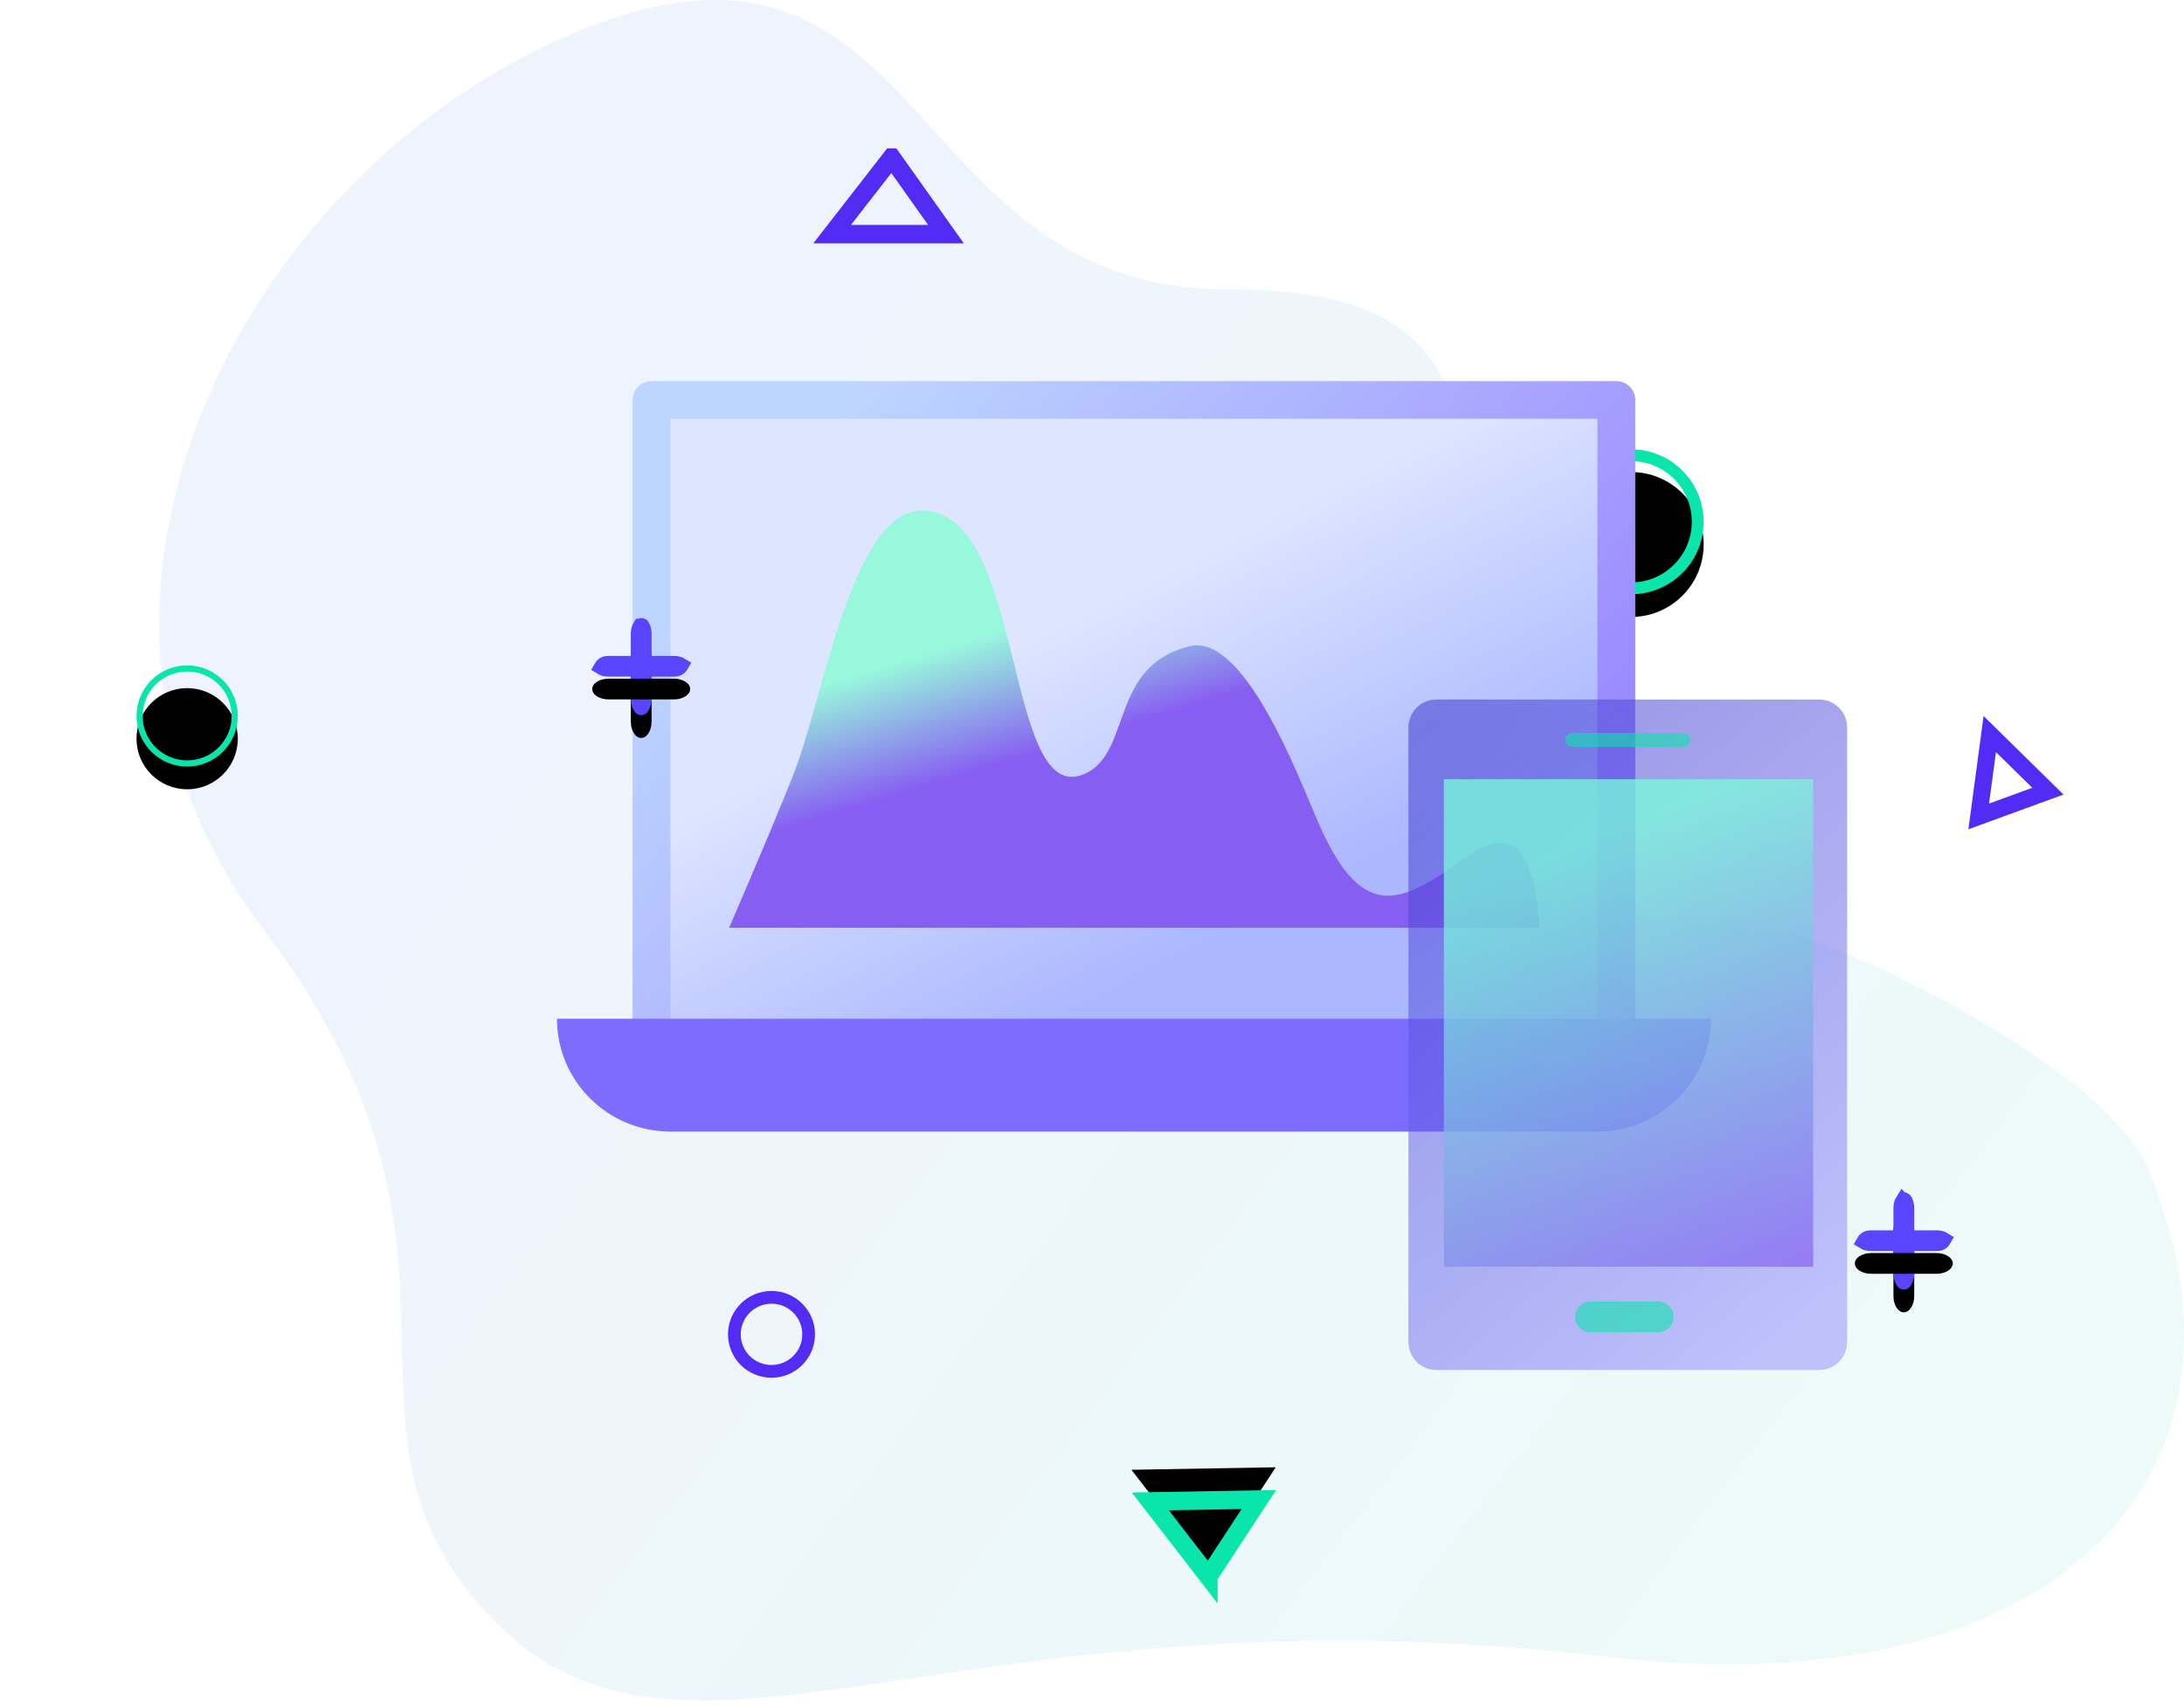 <svg xmlns="http://www.w3.org/2000/svg" xmlns:xlink="http://www.w3.org/1999/xlink" width="384" height="300" viewBox="0 0 384 300">
    <defs>
        <filter id="prefix__b" width="1304.5%" height="355.2%" x="-602.2%" y="-115.6%" filterUnits="objectBoundingBox">
            <feOffset dy="2" in="SourceAlpha" result="shadowOffsetOuter1"/>
            <feMorphology in="SourceAlpha" radius="2.592" result="shadowInner"/>
            <feOffset dy="2" in="shadowInner" result="shadowInner"/>
            <feComposite in="shadowOffsetOuter1" in2="shadowInner" operator="out" result="shadowOffsetOuter1"/>
            <feGaussianBlur in="shadowOffsetOuter1" result="shadowBlurOuter1" stdDeviation="7"/>
            <feColorMatrix in="shadowBlurOuter1" values="0 0 0 0 0.322 0 0 0 0 0.173 0 0 0 0 0.961 0 0 0 0.569 0"/>
        </filter>
        <filter id="prefix__d" width="357.9%" height="1306.8%" x="-128.9%" y="-548.6%" filterUnits="objectBoundingBox">
            <feOffset dy="2" in="SourceAlpha" result="shadowOffsetOuter1"/>
            <feMorphology in="SourceAlpha" radius="2.592" result="shadowInner"/>
            <feOffset dy="2" in="shadowInner" result="shadowInner"/>
            <feComposite in="shadowOffsetOuter1" in2="shadowInner" operator="out" result="shadowOffsetOuter1"/>
            <feGaussianBlur in="shadowOffsetOuter1" result="shadowBlurOuter1" stdDeviation="7"/>
            <feColorMatrix in="shadowBlurOuter1" values="0 0 0 0 0.322 0 0 0 0 0.173 0 0 0 0 0.961 0 0 0 0.569 0"/>
        </filter>
        <filter id="prefix__f" width="415.2%" height="549.7%" x="-157.6%" y="-213.6%" filterUnits="objectBoundingBox">
            <feOffset dy="2" in="SourceAlpha" result="shadowOffsetOuter1"/>
            <feMorphology in="SourceAlpha" radius="3.24" result="shadowInner"/>
            <feOffset dy="2" in="shadowInner" result="shadowInner"/>
            <feComposite in="shadowOffsetOuter1" in2="shadowInner" operator="out" result="shadowOffsetOuter1"/>
            <feGaussianBlur in="shadowOffsetOuter1" result="shadowBlurOuter1" stdDeviation="13"/>
            <feColorMatrix in="shadowBlurOuter1" values="0 0 0 0 0.127 0 0 0 0 0.889 0 0 0 0 0.686 0 0 0 1 0"/>
        </filter>
        <filter id="prefix__h" width="413.2%" height="413.8%" x="-156.6%" y="-149.1%" filterUnits="objectBoundingBox">
            <feOffset dy="2" in="SourceAlpha" result="shadowOffsetOuter1"/>
            <feMorphology in="SourceAlpha" radius="2.08" result="shadowInner"/>
            <feOffset dy="2" in="shadowInner" result="shadowInner"/>
            <feComposite in="shadowOffsetOuter1" in2="shadowInner" operator="out" result="shadowOffsetOuter1"/>
            <feGaussianBlur in="shadowOffsetOuter1" result="shadowBlurOuter1" stdDeviation="13"/>
            <feColorMatrix in="shadowBlurOuter1" values="0 0 0 0 0.127 0 0 0 0 0.889 0 0 0 0 0.686 0 0 0 1 0"/>
        </filter>
        <filter id="prefix__j" width="549.1%" height="549.8%" x="-224.6%" y="-213.7%" filterUnits="objectBoundingBox">
            <feOffset dy="2" in="SourceAlpha" result="shadowOffsetOuter1"/>
            <feMorphology in="SourceAlpha" radius="1.08" result="shadowInner"/>
            <feOffset dy="2" in="shadowInner" result="shadowInner"/>
            <feComposite in="shadowOffsetOuter1" in2="shadowInner" operator="out" result="shadowOffsetOuter1"/>
            <feGaussianBlur in="shadowOffsetOuter1" result="shadowBlurOuter1" stdDeviation="13"/>
            <feColorMatrix in="shadowBlurOuter1" values="0 0 0 0 0.127 0 0 0 0 0.889 0 0 0 0 0.686 0 0 0 1 0"/>
        </filter>
        <filter id="prefix__o" width="1304.5%" height="355.2%" x="-602.2%" y="-115.6%" filterUnits="objectBoundingBox">
            <feOffset dy="2" in="SourceAlpha" result="shadowOffsetOuter1"/>
            <feMorphology in="SourceAlpha" radius="2.592" result="shadowInner"/>
            <feOffset dy="2" in="shadowInner" result="shadowInner"/>
            <feComposite in="shadowOffsetOuter1" in2="shadowInner" operator="out" result="shadowOffsetOuter1"/>
            <feGaussianBlur in="shadowOffsetOuter1" result="shadowBlurOuter1" stdDeviation="7"/>
            <feColorMatrix in="shadowBlurOuter1" values="0 0 0 0 0.322 0 0 0 0 0.173 0 0 0 0 0.961 0 0 0 0.569 0"/>
        </filter>
        <filter id="prefix__q" width="357.9%" height="1306.8%" x="-128.9%" y="-548.6%" filterUnits="objectBoundingBox">
            <feOffset dy="2" in="SourceAlpha" result="shadowOffsetOuter1"/>
            <feMorphology in="SourceAlpha" radius="2.592" result="shadowInner"/>
            <feOffset dy="2" in="shadowInner" result="shadowInner"/>
            <feComposite in="shadowOffsetOuter1" in2="shadowInner" operator="out" result="shadowOffsetOuter1"/>
            <feGaussianBlur in="shadowOffsetOuter1" result="shadowBlurOuter1" stdDeviation="7"/>
            <feColorMatrix in="shadowBlurOuter1" values="0 0 0 0 0.322 0 0 0 0 0.173 0 0 0 0 0.961 0 0 0 0.569 0"/>
        </filter>
        <linearGradient id="prefix__a" x1="4.045%" x2="103.588%" y1="81.255%" y2="18.191%">
            <stop offset="0%" stop-color="#28CFAF"/>
            <stop offset="100%" stop-color="#4663FF"/>
        </linearGradient>
        <linearGradient id="prefix__l" x1="50%" x2="80.652%" y1="28.046%" y2="67.352%">
            <stop offset="0%" stop-color="#DEE6FF"/>
            <stop offset="100%" stop-color="#ABB7FF"/>
        </linearGradient>
        <linearGradient id="prefix__m" x1="15.091%" x2="28.983%" y1="39.463%" y2="63.266%">
            <stop offset="0%" stop-color="#98F8DC"/>
            <stop offset="100%" stop-color="#875EF2"/>
        </linearGradient>
        <linearGradient id="prefix__n" x1="5.222%" x2="85.106%" y1="30.138%" y2="76.242%">
            <stop offset="0%" stop-color="#BDD6FF"/>
            <stop offset="100%" stop-color="#9B88FF"/>
        </linearGradient>
        <linearGradient id="prefix__s" x1="79.207%" x2="22.018%" y1="100%" y2="-5.593%">
            <stop offset="0%" stop-color="#9492FF"/>
            <stop offset="100%" stop-color="#3D39CE"/>
        </linearGradient>
        <linearGradient id="prefix__t" x1="30.083%" x2="60.303%" y1="15.643%" y2="114.244%">
            <stop offset="0%" stop-color="#78FFD8"/>
            <stop offset="100%" stop-color="#875EF2"/>
        </linearGradient>
        <path id="prefix__c" d="M8.74 17.758c-1.009 0-1.827-1.283-1.827-2.867V3.425c0-1.585.818-2.867 1.826-2.867 1.009 0 1.827 1.282 1.827 2.867V14.89c0 1.584-.818 2.867-1.827 2.867z"/>
        <path id="prefix__e" d="M14.478 10.982H3c-1.584 0-2.87-.816-2.87-1.824s1.286-1.822 2.87-1.822h11.477c1.584 0 2.87.814 2.87 1.822s-1.286 1.824-2.87 1.824z"/>
        <path id="prefix__g" d="M175.153 280.008L200.534 280.009 187.267 262.22z"/>
        <path id="prefix__p" d="M8.74 17.758c-1.009 0-1.827-1.283-1.827-2.867V3.425c0-1.585.818-2.867 1.826-2.867 1.009 0 1.827 1.282 1.827 2.867V14.89c0 1.584-.818 2.867-1.827 2.867z"/>
        <path id="prefix__r" d="M14.478 10.982H3c-1.584 0-2.87-.816-2.87-1.824s1.286-1.822 2.87-1.822h11.477c1.584 0 2.87.814 2.87 1.822s-1.286 1.824-2.87 1.824z"/>
        <ellipse id="prefix__i" cx="262.771" cy="91.746" rx="12.771" ry="12.746"/>
        <ellipse id="prefix__k" cx="8.906" cy="125.893" rx="8.906" ry="8.893"/>
    </defs>
    <g fill="none" fill-rule="evenodd" transform="translate(24)">
        <path fill="url(#prefix__a)" d="M105.68 148.549c-11.766 21.81-1.127 8.63-30.035 14.755-11.095 2.35-57.785 23.914-65.476 42.617-22.226 54.047 16.974 94.665 95.51 85.385 114.097-13.482 161.65 27.958 195.227-6.1s-3.171-63.926 40.847-121.902c44.019-57.976 1.943-135.896-57.667-158.689-59.609-22.793-54.663 46.249-111.729 46.249s-32.428 34.202-66.677 97.685z" opacity=".086" transform="matrix(-1 0 0 1 364 0)"/>
        <g fill-rule="nonzero" transform="translate(302 209)">
            <use fill="#000" filter="url(#prefix__b)" xlink:href="#prefix__c"/>
            <path stroke="#5945FF" stroke-linejoin="square" stroke-width="2.592" d="M8.54 2.094c-.216.34-.331.815-.331 1.33v11.467c0 .516.115.99.332 1.33.05.08.087.24.198.24.112 0 .148-.16.199-.24.217-.34.332-.814.332-1.33V3.425c0-.516-.115-.99-.332-1.331-.05-.08-.087-.24-.397 0z"/>
            <g>
                <use fill="#000" filter="url(#prefix__d)" xlink:href="#prefix__e"/>
                <path stroke="#5945FF" stroke-linejoin="square" stroke-width="2.592" d="M14.478 8.632H3c-.517 0-.993.115-1.334.722.341.217.817.332 1.334.332h11.477c.517 0 .993-.115 1.335-.723-.342-.216-.818-.331-1.335-.331z"/>
            </g>
        </g>
        <path fill-rule="nonzero" stroke="#522CF5" stroke-width="3.24" d="M132.773 27.715l9.552 13.453h-20.013l10.46-13.453z"/>
        <g fill-rule="nonzero" transform="rotate(179 187.844 271.115)">
            <use fill="#000" filter="url(#prefix__f)" xlink:href="#prefix__g"/>
            <path stroke="#09E5AB" stroke-linejoin="square" stroke-width="3.24" d="M187.327 265.01l-9.11 13.378 19.088.001-9.978-13.379z"/>
        </g>
        <path fill-rule="nonzero" stroke="#522CF5" stroke-width="3" d="M325.849 129.074l10.221 10.047-12.164 4.44 1.943-14.487z"/>
        <g fill-rule="nonzero" transform="matrix(-1 0 0 1 525.542 0)">
            <use fill="#000" filter="url(#prefix__h)" xlink:href="#prefix__i"/>
            <ellipse cx="262.771" cy="91.746" stroke="#09E5AB" stroke-linejoin="square" stroke-width="2.08" rx="11.731" ry="11.706"/>
        </g>
        <ellipse cx="111.649" cy="234.629" fill-rule="nonzero" stroke="#522CF5" stroke-width="2.24" rx="6.529" ry="6.509" transform="matrix(-1 0 0 1 223.299 0)"/>
        <g fill-rule="nonzero" transform="matrix(-1 0 0 1 17.812 0)">
            <use fill="#000" filter="url(#prefix__j)" xlink:href="#prefix__k"/>
            <ellipse cx="8.906" cy="125.893" stroke="#09E5AB" stroke-linejoin="square" stroke-width="1.08" rx="8.366" ry="8.353"/>
        </g>
        <g>
            <path fill="url(#prefix__l)" fill-rule="nonzero" d="M17.558 3.326L187.195 3.326 187.195 115.732 17.558 115.732z" transform="translate(73 67)"/>
            <path fill="url(#prefix__m)" d="M31.2 96.138c5.303-12.298 9.086-21.324 11.349-27.078C47.825 55.642 52.79 22.766 65.08 22.766c18.435 0 14.339 52.736 28.677 46.294 8.305-3.73 4.264-18.998 18.436-22.435 9.57-2.322 19.084 22.878 22.532 30.868 8.193 18.986 15.363 13.747 26.629 5.878 7.51-5.246 11.607-.99 12.29 12.767H31.2z" transform="translate(73 67)"/>
            <path fill="url(#prefix__n)" fill-rule="nonzero" d="M187.195 119.039H17.558c-1.837 0-3.327-1.48-3.327-3.307V3.326c0-1.828 1.49-3.307 3.327-3.307h169.637c1.837 0 3.325 1.48 3.325 3.307v112.406c0 1.827-1.488 3.307-3.325 3.307zm-166.312-6.612h162.985V6.631H20.883v105.796z" transform="translate(73 67)"/>
            <path fill="#7C6CFF" fill-rule="nonzero" d="M183.868 131.974H20.883c-11.022 0-19.956-8.882-19.956-19.837h202.899c0 10.955-8.936 19.837-19.958 19.837z" transform="translate(73 67)"/>
        </g>
        <g fill-rule="nonzero" transform="translate(80 108)">
            <use fill="#000" filter="url(#prefix__o)" xlink:href="#prefix__p"/>
            <path stroke="#5945FF" stroke-linejoin="square" stroke-width="2.592" d="M8.54 2.094c-.216.34-.331.815-.331 1.33v11.467c0 .516.115.99.332 1.33.05.08.087.24.198.24.112 0 .148-.16.199-.24.217-.34.332-.814.332-1.33V3.425c0-.516-.115-.99-.332-1.331-.05-.08-.087-.24-.397 0z"/>
            <g>
                <use fill="#000" filter="url(#prefix__q)" xlink:href="#prefix__r"/>
                <path stroke="#5945FF" stroke-linejoin="square" stroke-width="2.592" d="M14.478 8.632H3c-.517 0-.993.115-1.334.722.341.217.817.332 1.334.332h11.477c.517 0 .993-.115 1.335-.723-.342-.216-.818-.331-1.335-.331z"/>
            </g>
        </g>
        <g>
            <path fill="url(#prefix__s)" d="M72.255 0H4.882C2.197 0 0 2.21 0 4.912v108.07c0 2.702 2.197 4.912 4.882 4.912h67.373c2.685 0 4.882-2.21 4.882-4.912V4.912C77.137 2.211 74.94 0 72.255 0z" opacity=".54" transform="translate(223.636 123)"/>
            <path fill="url(#prefix__t)" d="M6.232 14.022H71.164V99.741H6.232z" opacity=".727" transform="translate(223.636 123)"/>
            <g fill="#09E5AB" opacity=".585">
                <path d="M16.372 99.983H4.412c-1.465 0-2.686 1.228-2.686 2.702s1.22 2.701 2.685 2.701h11.961c1.465 0 2.685-1.227 2.685-2.701s-1.22-2.702-2.685-2.702zM20.766.018H1.238C.505.018.018.51.018 1.246c0 .737.488 1.228 1.22 1.228h19.528c.733 0 1.22-.491 1.22-1.228S21.499.018 20.767.018z" transform="translate(223.636 123) translate(27.567 5.876)"/>
            </g>
        </g>
    </g>
</svg>